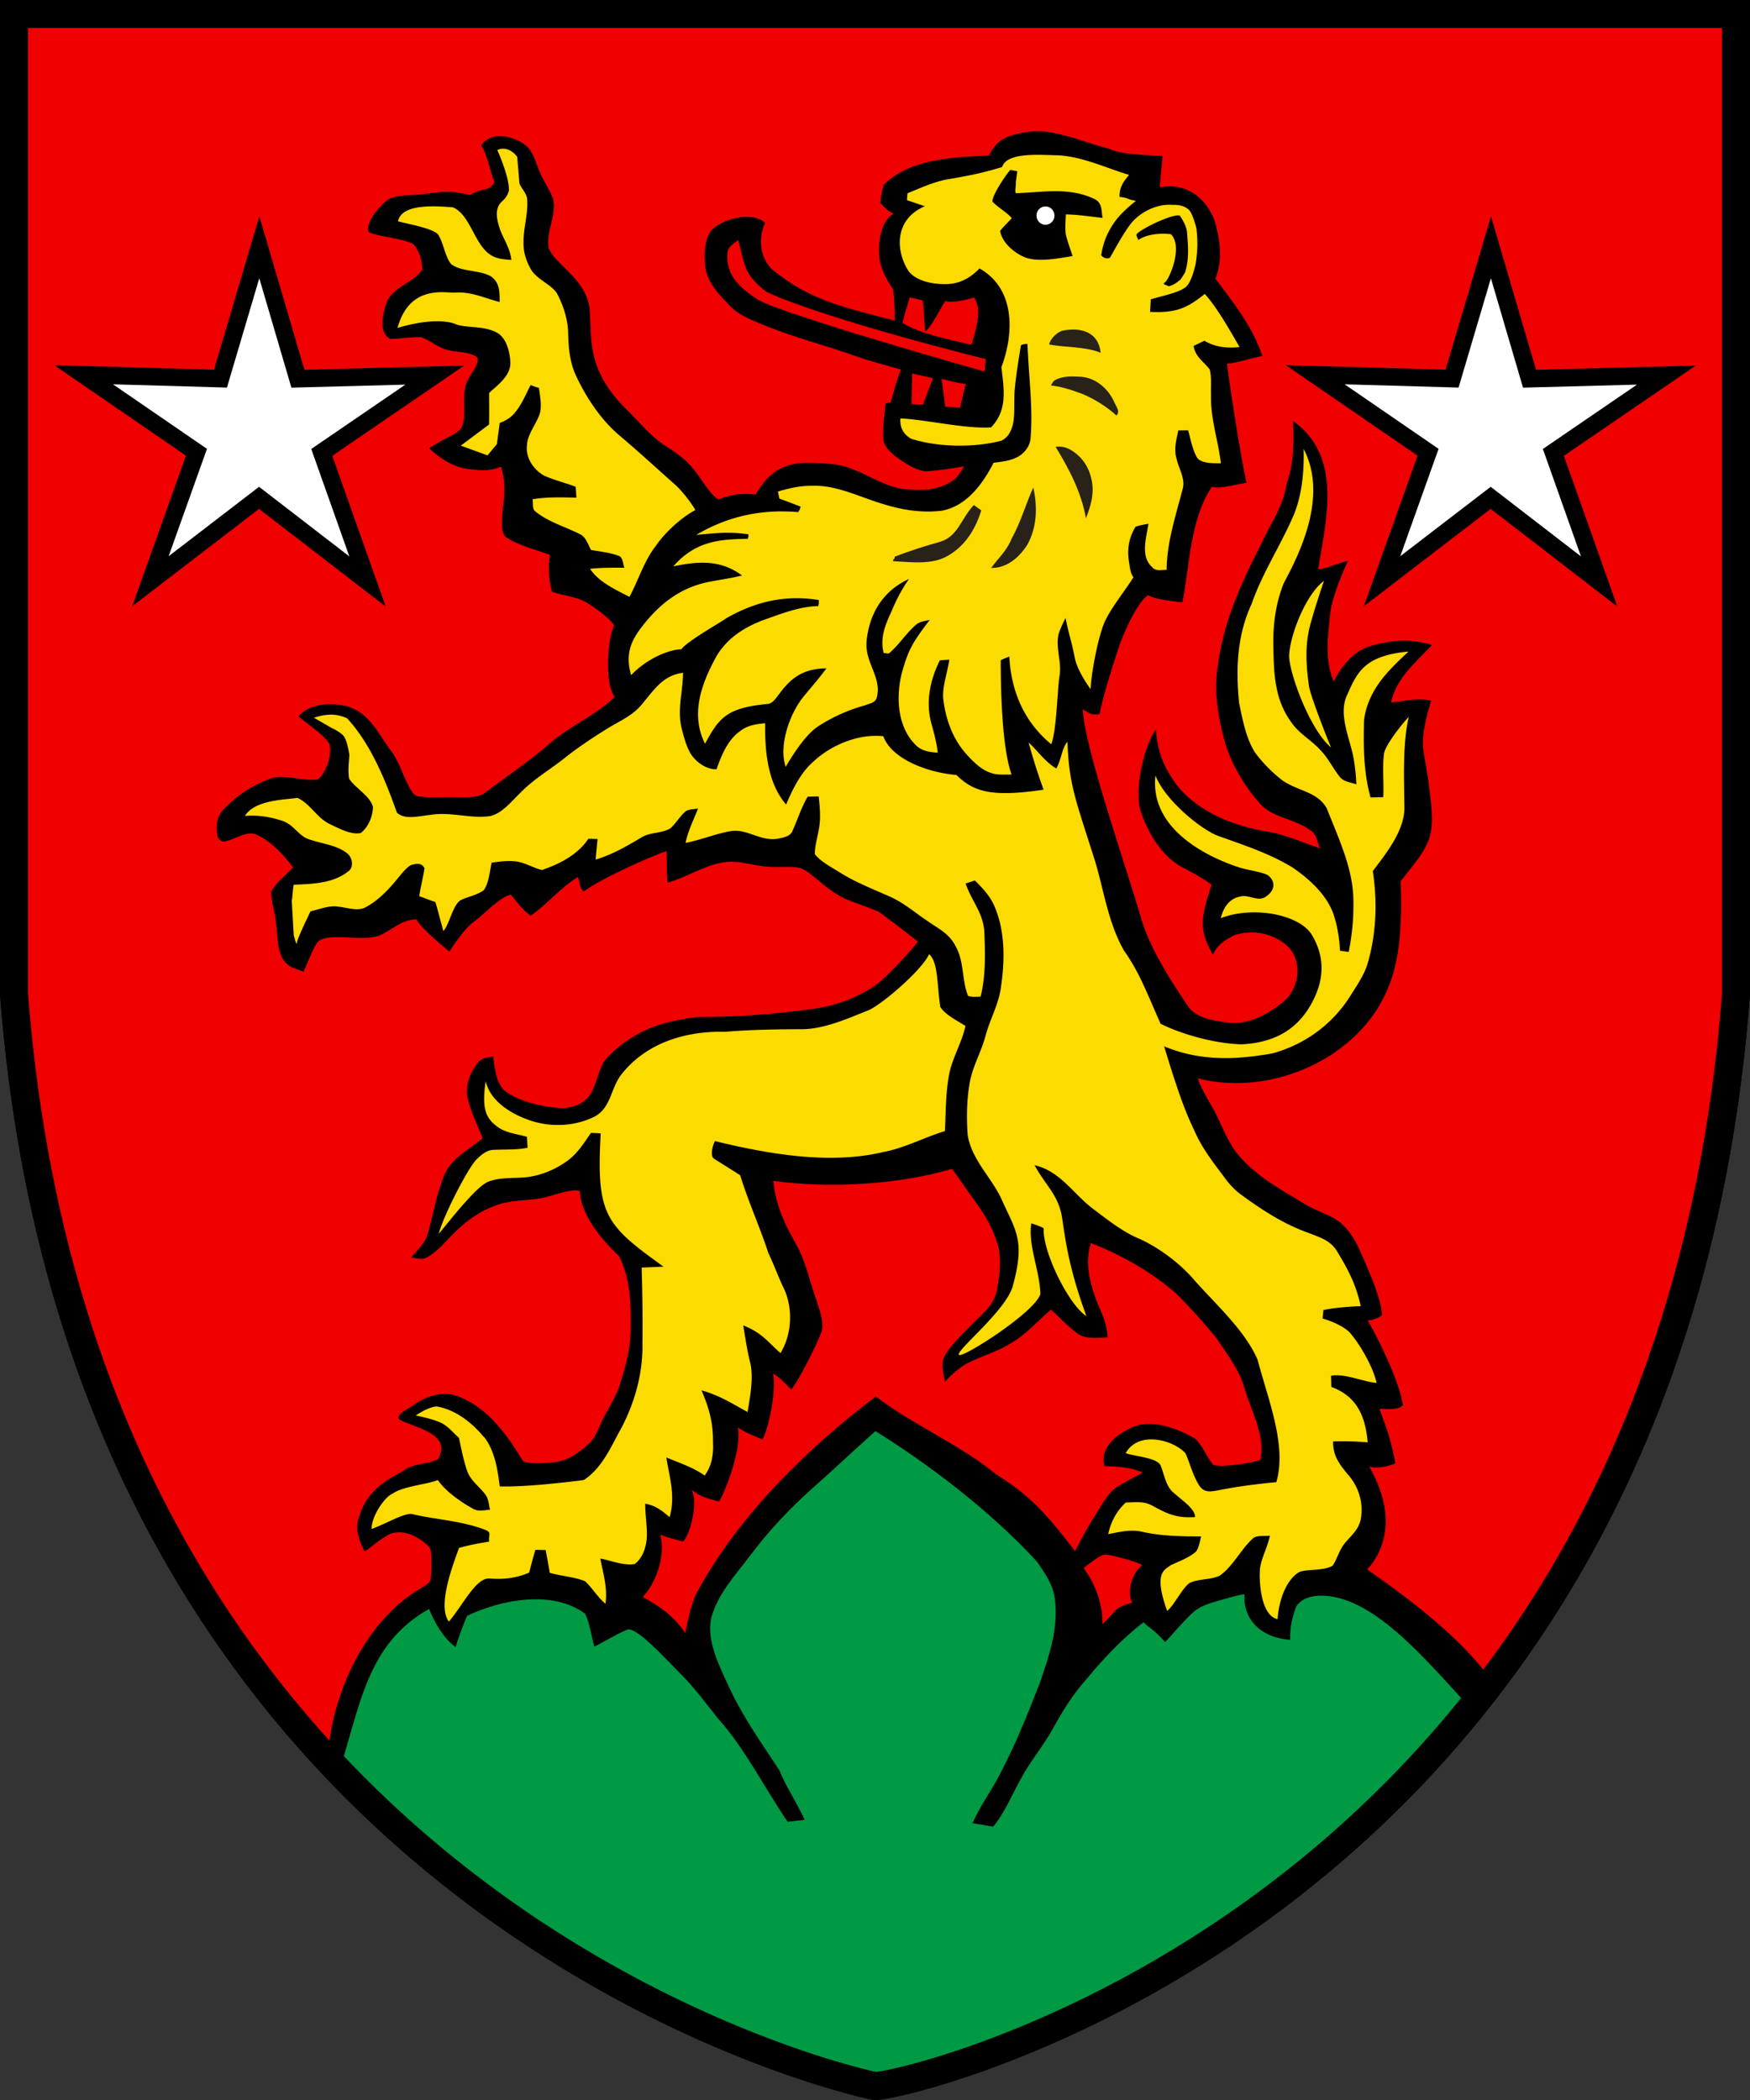 <?xml version="1.0" encoding="UTF-8"?>
<svg width="500" height="600" xmlns="http://www.w3.org/2000/svg">
 <rect width="100%" height="100%" fill="#333333" stroke="none"/>
 <path d="M4 4v280c20 260 236 310 246 312 10 0 226-50 246-312V4z" stroke="#000" stroke-width="8"/>
 <g transform="matrix(.782 0 0 .8 -8.62 -10.249)">
  <path d="m16.139 17.815 2.2 372.084 6.062 32.498 9.15 43.798s18.928 61.16 34.061 89.26c17.07 31.695 63.169 87.946 63.169 87.946.036-21.452 11.87-50.94 34.343-63.56 1.29-.94 3.37-1.58 3.31-3.48.24-2.97.35-6.037.11-9.017-.08-2.05-1.93-3.251-3.42-4.351-3.39-2.23-6.128-3.34-10.237-2.76-3.05.54-7.97 5.058-10.6 6.608-1.42-2.16-3.14-7-2.71-9.8 2.082-9.624 7.483-14.19 16.708-18.828 3.37-2.91 8.949-2.269 12.759-4.279 5.535-9.17-8.866-11.307-14.13-14.133-1.47-2.14 4.17-4.157 5.63-5.437 4.42-3.1 10.386-4.715 15.085-3.125 12.103 4.033 19.699 15.674 24.493 23.414 3.27 1.22 7.461.66 10.9.45 5.38-.45 9.54-3.339 13.39-6.899 2.12-2.01 3.091-4.821 4.34-7.391 2.04-4.57 5.01-8.25 6.59-13.03 2.12-6.32 4.022-13.07 4.102-19.768.2-9.11-.022-18.169-4.172-26.498-7.038-6.548-14.018-15.025-14.403-23.4-3.33-.86-9.077 1.56-12.367 2.21-5.64 1.43-11.258.85-16.817 2.5-6.78 2-12.73 6.16-17.62 11.21-2.8 2.77-5.81 6.28-9.379 8-1.54.8-3.79.05-5.44-.12 2.5-2.97 5.21-5.08 6.23-8.98 1.84-6.67 3.19-14.09 5.91-20.519 2.32-5.71 9.3-9.329 14-13.058-1.87-4.8-4.46-9.57-5.55-14.6-.88-4.24 1.039-9.032 3.679-12.312 1.48-1.94 3.48-1.859 5.66-2.349.83 4.65.89 10.35 5.42 13.101 5.23 3.19 11.72 4.63 17.75 5.26 4.74.44 9.397-.73 12.307-4.72 2.31-3.56 2.87-8.25 5.11-11.9 4.777-5.762 12.37-10.382 18.76-12.589 4.82-1.63 9.94-2.52 14.959-3.22 15.107-.013 29.148-1.027 42.908-2.95 8.18-1.04 16.21-4.11 23.03-8.72 4.18-3.34 11.66-11.06 15.02-15.24-4.373-3.472-11.327-8.508-14.306-10.678-11.107-4.551-12.73-3.49-21.743-10.92-2.14-1.659-4.409-3.799-6.988-4.729-3.53-.74-7.381-.143-10.981-.393-6.45-.27-12.07-2.85-18.35-1.38-5.96 1.14-13.336 5.486-19.036 7.016-.61-2.88-.206-8.308-.453-11.255-5.58 1.64-25.756 10.71-30.275 14.448-1.8-1.624-1.205-3.316-2.147-5.147-5.18 2.64-12.453 10.841-17.303 13.711-2.67-1.622-5.658-5.726-7.118-7.425-3.44.22-10.184 7.213-13.114 9.283-4.355 2.887-9.381 11.017-9.381 11.017s-10.308-8.038-12.038-11.528c-5.8.12-8.95 3.919-13.95 5.949-5.85 1.55-12.66-.158-18.65.642-1.44.29-2.968.629-3.818 1.939-2 3.13-3.251 6.77-4.841 10.13-2.47-.93-5.39-1.46-7.02-3.74-2.81-3.56-2.34-8.8-2.98-13.101-.34-3.95-1.76-7.798-1.85-11.738 1.94-3.3 5.32-5.87 8.01-8.58-3.43-4.59-7.869-9.24-13.148-11.65-3.47-1.79-7.78 1.46-11.26 2.21-1.56.75-3.24-.95-3.35-2.45-.33-2.97-.169-6.141 1.98-8.43 5.175-5.585 11.335-9.339 18.294-11.691 4.34-1.32 12.255 1.472 16.604.502 3.15-2.53 5.22-8.769 4.17-12.648-2.08-3.27-8.326-7.355-11.296-9.795 4.725-5.581 14.124-4.546 17.715-3.645 8.412 2.35 11.668 10.29 16.091 15.96 3.19 4.16 4.32 8.91 6.85 13.33.93 1.41 1.689 2.889 3.589 2.979 4.45.48 9.001.04 13.47.2 3.1-.03 6.89.31 9.72-1.09 7.845-5.805 16.862-11.697 23.497-17.4 7.63-6.75 17.12-10.28 24.559-17.261-3.974-5.77-2.356-21.376-.168-25.642-1.79-2.73-7.46-6.556-10.27-8.246-3.66-2.04-8.48-2.29-12.43-3.76-1.23-4.06-1.482-9.26-.74-13.12-5.74-2.092-11.92-3.438-16.35-6.558-2.01-2.44-.99-7.352-.88-10.322.87-5.23.891-9.48-.599-14.61-5.233 2.005-8.632 1.101-12.862.701-5.28-.95-9.578-3.79-13.499-7.32 2.48-1.58 5.061-2.949 7.691-4.259 1.77-1 3.829-1.871 4.549-3.94 1.68-5.27-.87-11.889 2.25-16.658 1.01-2.2 3.74-4.901 3.26-7.411-2.47-2.23-7.069-1.87-10.199-2.66-4.1-.65-6.86-3.609-10.56-4.749-3.05-.12-8.127.64-11.167.66-4.35-2.26-2.803-8.81-1.373-12.91 1.92-5.54 10.322-7.33 13.122-11.95-.11-3.1-1.112-6.888-3.422-9.088-3.58-1.93-12.394-2.556-16.144-4.146-1.507-3.331 3.791-9.252 6.574-11.352 2.41-1.77 5.74-1.712 8.61-1.912 3.95-.1 7.81-.85 11.74-1.18 3.55-.29 6.75.451 10.21 1.131 3.309-2.58 6.4-.857 8.73-4.407-1.49-4.27-2.862-10.623-4.822-13.313 4-5.57 12.32-3.119 16.34.051 2.66 2.14 3.539 6.06 4.889 9.079 1.4 3.66 4.15 6.828 5.18 10.568.93 5.44-2.768 11.48-1.798 16.86 1.27 3.22 4.62 5.791 7 8.251 4.17 4.04 7.74 8.538 8.11 14.577.31 6.16.088 11.902 2.028 17.892 2.16 6.72 6.3 12.19 11.35 17.029 4.9 4.63 8.54 9.39 14.12 12.92 3.86 2.47 7.59 4.83 10.439 8.5 2.96 3.38 5.27 8.288 9.03 10.748 5.492-2.269 9.962-2.174 13.575-1.765 7.38-12.593 15.994-11.915 28.733-10.825 9.52 1.11 17.22 8.34 26.51 8.96 5.56.33 10.78.44 15.72-2.48 2.5-1.29 3.798-3.45 5.238-5.75-4.666.818-9.059 1.44-13.639 1.78-3.43-.09-6.949-2.37-9.789-4.15-2.5-1.72-5.73-4.098-6.1-7.358-.34-4.19.39-8.51.8-12.67.43-.177 1.9-.457 1.9-.457s2.665-9.779 3.75-11.694c-5.5-1.63-11.039-2.868-16.448-4.788-11.85-4.13-24.34-7.102-35.888-12.011-3.69-1.48-7.202-2.939-10.052-5.839-3.75-3.81-8.31-8.23-9.07-13.76-.62-4.16-.488-9.31 1.821-12.96 4.246-4.809 15.638-7.217 19.941-3.04-2.723 6-1.62 12.585 2.478 16.531 13.29 10.59 23.984 13.131 44.929 18.364-.07-3.46-.03-7.896-.68-11.295-2.194-3.166-4.704-7.299-4.99-11.99-.318-5.216.575-12.088 5.218-14.905-2.698-1.256-3.227-2.353-4.816-3.843.269-3.264.633-4.278 1.279-6.422 9.733-10.005 28.656-9.976 38.412-10.482 1.18-2.279 3.106-5.516 7.686-6.996 4.78-1.53 10.05-2.23 15.02-1.25 7.379 1.21 14.108 4.109 21.279 5.809 4.063 2.043 12.433 2.192 19.376 2.59.023 2.164-.996 8.932-.863 11.213 9.273-1.938 16.893 3.676 20.026 12.097 1.81 6.23 2.991 13.78.211 20.534 7.244 9.35 13.672 17.39 17.141 27.592-3.22.514-10.43 2.78-12.978 2.718 2.085 14.513 4.795 31.471 7.159 42.535-6.172 1.134-10.234 2.288-12.617 1.42-8.243 12.169-8.109 28.938-10.806 41.327-5.324-.686-10.207-1.168-12.581-2.61-4.4 3.37-9.118 14.078-10.888 19.368-1.83 5.6-5.875 17.715-6.705 23.066-2.821.753-4.22-.513-6.212-1.68.668 13.97 15.456 54.752 21.846 76.34 3.792 10.907 10.627 20.976 16.538 29.651 2.94 4.38 9.291 5.17 14.081 5.88 7.59 1.15 14.9-2.67 20.68-7.22 5.61-4.44 7.32-13.4 2.61-19.1-5.12-5.49-13.66-7.179-20.67-4.74-3.547 1.978-5.683 3.145-7.58 6.921-1.58-3.15-3.367-6.38-3.587-9.98-.36-4.99 1.71-10.38 3.18-15.1-3.35-2.4-6.952-4.29-10.611-6.16-7.55-3.86-12.27-11.837-15.15-19.527-2.891-8.618 1.5-24.818 5.398-29.648.636 7.88 2.638 13.212 7.96 20.195 8.528 9.923 21.179 14.296 32.959 16.24 6.68 1.09 12.619 3.832 18.989 5.931-.85-2.19-1.23-5.35-3.52-6.48-6.045-4.32-13.6-4.25-18.468-9.57-6-6.73-10.92-14.87-13.199-23.638-2.22-8.69-3.65-17.17-1.97-26.12 2.27-17.961 11.25-34.131 18.468-48.287 2.96-5.14 5.64-10.19 6.56-16.15 2.68-7.473 2.62-14.415 2.36-22.33 18.666 12.818 11.653 36.743 9.137 52.972 3.065-.258 6.7-2.17 10.863-3.037 0 0-5.882 12.334-6.442 18.794-.86 8.38-2.128 16.247 1.242 24.256 2.934-5.566 6.88-10.207 12.489-12.377 7.02-2.075 14.4-3.339 23.51-.67-7.025 7.008-13.44 12.653-15 20.598 5.16-.612 10.31-1.897 14.64-.657-1.82 5.632-3.265 11.59-2.99 16.396.51 4.88 1.817 9.639 2.237 14.539 2.655 18.358.53 20.043-10.368 33.469.348 12.932.245 26.63-4.481 37.798-10.372 25.642-43.14 39.39-69.648 32.65 1.09 3.76 4.822 9.229 6.602 12.729 2.72 5.32 4.73 10.868 8.77 15.289 7.1 7.77 15.57 12.02 24.449 17.3 3.7 2.11 8.03 3.25 11.5 5.65 4.35 3.16 6.69 7.73 8.79 12.528 2.87 6.7 6.51 14.041 7.229 21.019-1.068.944-2.778 1.655-5.301 2.006 4.01 6.39 11.972 22.733 12.851 30.223-1.74 1.87-5.159 1.24-8.542 1.314 2.957 7.637 4.425 12.098 5.865 19.498-3.165 1.155-7.063 1.922-9.605 1.089 9.755 16.635 6.274 29.232-.719 36.75 17.374 11.827 34.861 25.295 44.956 39.06l28.02-36.946 39.544-89.477 11.106-47.078 11.372-44.968 1.594-47.738-1.796-.02V17.805H38.61zm264.63 80.743c-1.77 1.36-3.57 2.05-3.97 4.5-.811 8.27 5.007 12.834 11.168 16.801 9.988 5.55 82.777 25.656 82.777 25.656l.465-4.456s-58.182-14.066-80.004-23.95c-4.59-3.288-6.922-6.237-8.116-9.842-.93-2.86-1.51-5.82-2.32-8.71zm62.588 20.435c-.632 2.786-1.601 4.673-2.57 9.189 6.939 4.1 17.505 5.9 25.185 7.79 3-9.578 3.243-13.292.894-16.956-2.133.726-7.097 2.083-10.496 1.326-2.489 3.778-4.443 8.374-7.286 10.936-.482-4.782-.532-9.194-.964-11.146-1.253-.397-4.008-.974-4.764-1.138zm.899 27.207-.197 10.942 4.172.203 3.666-9.462zm10.766 1.922c.397 2.703 1.36 9.98 1.36 9.98l5.444.254s1.01-4.626 2.07-8.376c-2.56-.297-6.203-1.202-8.874-1.858zm3.844 282.158c-20.16 5.778-45.868 7.02-65.3 4.25.956 10.51 5.838 18.155 9.303 24.397 2.87 5.9 4.19 12.13 6.499 18.48 1.04 3.16 2.548 6.998 2.018 10.348-.77 2.88-7.78 17.009-11.27 21.32-2.613-2.482-3.788-4.092-6.6-5.693 1.088 6.553-1.474 18.874-3.904 23.544-3.015-1.312-6.01-2.309-9.073-4.347 1.785 6.211-3.877 21.721-6.766 26.5-4.477-1.141-6.67-1.69-10.066-4.162 2.579 5.04-.807 16.676-3.167 18.436-3.236-.826-6.515-1.715-8.31-2.436 2.133 7.335-1.53 17.399-6.416 22.252 5.764 3.052 10.881 6.21 15.575 12.852 1.1-4.73 1.879-9.388 3.919-13.808 15.298-28 40.413-51.84 65.7-70.67 13.846 10.322 31.547 17.667 43.756 27.68 12.181 7.434 17.784 13.275 29.05 27.54 2.4-4.519 4.85-8.988 7.66-13.268 2.11-3.21 4.19-7.29 7.44-9.45 3.03-2 6.399-3.49 9.549-5.31-3.92-1.93-9.556-2.216-13.866-2.266-2.121-7.057 5.496-12.232 11.275-14.334 6.896-2.507 16.34 1.38 21.618 4.35 2.95 2.39 4.29 6.71 6.86 9.53 3.53.96 13.786-.71 17.171-1.759 1.84-8.4-3.032-16.97-5.552-24.84-1.82-7-6.428-12.75-10.588-18.8-4.41-5.32-9.48-10.799-14.41-15.65-9.18-7.87-20.109-13.938-31.389-18.217-2.67 7.88.28 16.779 3.53 24.059 1.52 3.15 2.28 6.158 2.64 9.628-3.54.07-7.96.809-11.01-1.34-3.53-2.44-6.46-5.77-9.73-8.55-5.24 4.32-9.16 9.02-15.179 12.29-4.39 2.63-9.2 4.02-13.821 6.11-3.52 1.42-7.31 4.597-9.669 7.347-1.686-6.446-.996-8.37.992-11.057 2.68-3.54 6-6.62 9.13-9.75 3.53-3.53 7.537-6.339 8.677-11.488 1.14-5.44 1.982-11.802.262-17.162-1.85-6.1-5.18-11.12-8.97-16.16-2.61-3.41-4.91-7.037-7.57-10.397zm56.192 137.734c-2.088-.005-6.312 3.416-8.118 4.81 2.955 3.95 6.921 10.808 6.904 20.047 4.985-4.672 4.635-6.316 10.826-7.629-2.039-4.178.018-10.783 3.684-13.45-1.474-1.151-11.671-3.775-13.295-3.778z" fill="#f00000"/>
  <path d="M194.264 65.958a5.687 5.687 0 0 0-1.556.417s4.419 9.502 4.26 14.436c-.828 3.093-2.619 3.73-3.359 4.837-1.93 2.72-.85 6.24.1 9.12 1.46 3.71 3.69 6.798 4.149 10.898-2.81-.28-5.348-.299-7.768-1.939-5.81-3.76-7.314-14.382-13.664-16.892-3.4-.13-18.58-2.05-19.965 5.015 3.841 1.036 12.927 2.518 14.687 4.808 2 3.14 2.371 7.538 4.671 10.468 3.97 2.92 10.45 1.991 14.68 4.451 3.17 2.37 3.05 5.478 3.08 9.098-5.73-1.46-10.55-3.85-16.66-3.34-3.77.02-16.427-2.65-20.654 12.604 9.54-2.823 17.706-3.052 21.716-1.162 4.31 1.24 10.74.349 15.19 3.199 2.989 2.04 4.118 6.658 4.308 10.048.34 4.86-4.561 8.24-7.751 11.13 0 3.759.051 7.518-.025 11.268l-10.316 7.548 9.752 3.475 3.424-4.017 1.052-7.58c1.663-.611 3.25-1.373 4.603-2.663 2.96-2.85 4.782-7.23 6.662-10.85 1 .4 2.017.742 3.037 1.012.41 2.77 1.023 5.947.463 8.717-1.15 4-4.721 7.711-4.831 11.91-.51 4.48 2.59 8.78 6.42 10.779 3.669 1.57 7.61 2.5 11.36 3.89l.3 3.89c-5.37-.09-10.69-.29-16.02.59.25 1.21-.19 3.44.89 4.22 4.45 3.75 11.099 5.61 16.228 8.15 2.34.95 3.072 3.68 4.231 5.72 3.31.61 6.86.91 10.03 2.08 1.64.42 1.59 2.928 2.16 4.268-4.19.03-8.36-.077-12.54.403 3.16 4.75 9.448 7.509 14.409 10.009 3.53-6.53 5.27-12.732 9.699-18.302 3.206-4.628 9.2-10.037 14.385-12.697-1.58-2.7-4.874-6.781-7.184-8.87-6.63-5.73-13.13-11.611-19.88-17.201-7.02-5.61-12.429-13.43-16.338-21.449-2.47-4.91-2.95-10.13-3.09-15.54-.07-5.03-1.779-10.068-4.16-14.448-2.339-3.25-7.179-4.82-9.398-8.38-1.6-2.71-2.733-5.88-2.753-9.06-.18-5.55 1.741-10.509 1.341-16.088-.118-1.909-2.079-3.785-2.825-5.602l-.822-9.506s-2.264-3.275-5.727-2.874zm182.882 6.519c-8.233 2.439-12.997 3.2-20.22 4.442-4.86.87-9.738 3.11-14.348 4.91-.06.83-.13 1.649-.19 2.478 2.19.71 4.37 1.441 6.55 2.161-11.338 4.707-10.665 16.098-5.976 23.124 2.412 3.247 8.107 4.853 14.131 4.679 4.61-.134 8.533-2.253 11.805-5.585 13.632 7.547 12.333 24.09 7.998 35.25 1.07 8.682 2.118 15.423-3.76 21.507-9.679.59-23.504-2.757-33.133-3.196-.18 2.08.236 5.256 3.944 7.266 9.56 3 22.694 3.321 32.909.691 2.58-1.15 3.711-3.59 4.331-6.19.7-3.61.207-8.268.605-12.382.502-5.198 1.642-11.9 2.245-15.507.44-.307 1.729-.536 2.388-.45.475 12.12 2.037 22.711 1.142 33.418-.15 2.73-1.762 5.01-4.002 6.48-2.8 1.79-6.482 2.137-9.522 2.51-4.226 8.06-10.188 15.585-18.976 17.13-7.51.88-14.761-.332-21.93-2.552-8.1-2.39-16.579-6.639-25.128-6.349-4.39-.09-8.59.821-12.77 2.071.19.84.37 1.67.55 2.51 2.6.92 5.171 1.88 7.751 2.85-.338 1.228-.21.808-.892 1.968-14.156-1.19-26.327 1.82-37.22 8.121 5.532-.403 11.36-1.345 19.033-.18.063.841-.07.897-.192 1.592-9.362.176-18.868.4-27.24 9.845 9.495-1.977 17.524-2.287 25.122 3.262-3.93.94-7.92 1.5-11.89 2.23-10.92 2.042-18.603 8.277-24.708 16.06-4.785 5.954-5.837 10.695-3.952 17.31 5.57-5.727 13.507-9.138 18.34-9.235 2.216-2.939 13.36-8.994 16.54-11.164 11.036-6.137 21.94-8.311 33.68-6.441.025.708.077 1.194-.173 2.183-5.99.01-12.557 2.346-18.217 4.336-7.61 2.52-14.488 6.35-18.838 13.32-6.242 10.91-9.449 21.467-4.329 31.475 5.08-8.977 7.548-12.836 23.078-14.213 1.84-.31 2.922-2.25 4.062-3.57 4.872-6.603 9.777-9.044 17.228-9.13-3.816 4.973-5.39 6.489-8.38 10.119-4.61 5.43-9.265 16.937-6.517 25.04 3.598-5.943 7.707-11.632 11.457-14.172 5.35-3.49 11.21-6.059 17.37-7.729 1.62-.67 3.969-.879 4.469-2.869 1.89-7.2-4.37-12.37-3.75-19.91.857-9.089 5.244-17.808 15.51-22.399-2.946 4.147-4.61 7.448-6.56 11.948-2.22 4.67-4.04 9.17-2.7 14.49l1.861.19c3.74-3 6.39-7.36 10.1-10.39 1.36-1.1 3.198-1.209 4.858-1.609-6.443 8.323-7.69 10.59-9.95 18.15-2.45 8.54-2.088 19.63 4.592 26.27 2.3 2.45 5.128 2.71 8.307 3-.41-3.74-1.438-7.29-2.447-10.89-1.97-7.62-.28-15.231 3.22-22.11 1.15-.08 2.289-.15 3.439-.22-.62 4.48-2.47 9.1-2.24 13.6.81 7.35 3.35 14.449 8.36 19.999 2.38 2.58 5.24 5.45 8.59 6.66 2.57 1.04 5.338.75 8.058.75-3.654-9.852-3.966-31.815-3.974-40.762.23-.224 1.928-.916 3.15-1.358.487 9.6 3.692 21.982 15.314 31.289 1.97-4.67 2.25-20.01 3.06-24.648s-1.62-10.058-.32-14.859c.65-1.95 1.58-3.751 2.48-5.591 1.101 5.59 2.231 8.352 3.4 14.39.556 2.648 2.484 6.646 5.775 11.068.175-5.768 2.734-18.507 4.944-23.617s7.703-11.643 10.703-16.383c-.94-1.129-1.274-2.746-1.574-5.225-.86-4.36-.15-9.052 2.39-12.833 1.49-.5 3.102-.72 4.642-1.04-.71 4.86-3.021 11.62 1.288 15.41 1.43 1.74 3.39 1.02 5.37 1.08.07-9.8 3.26-19.089 5.74-28.509 1.33-3.81-1.19-7.369-2.08-11.059-1.1-3.58-.15-6.74.62-10.24 1.19-.02 2.38-.03 3.579-.03.94 3.27 1.58 7.029 3.39 9.938 1.82 2.03 6.092 1.762 8.582 1.822-1.05-8.45-3.78-15.679-3.62-24.28-.11-2.999.289-6.31-.471-9.23-2.28-2.929-5.2-4.389-5.89-8.399 1.31-.61 2.641-1.2 3.931-1.86 3.87 2.29 8.487 2.788 12.867 2.248-3.85-6.511-8.414-14.372-12.716-18.958-2.808 2.192-5.712 4.262-9.06 5.35-3.471 1.13-7.36 1.24-10.92 1.06.09-1.49.179-2.99.259-4.49 5.262-1.482 10.042-2.39 12.614-4.254 2.487-1.8 3.82-8.67 3.82-8.67.7-4.513.747-8.032.247-12.359 0 0-1.3-5.216-2.686-6.597-1.442-1.438-3.834-1.96-5.89-1.827-5.755-.526-11.505 2.45-14.757 5.95-2.5 2.703-6.235 9.411-8.255 12.887-1.084.49-2.415.19-3.222-.909.793-4.492 2.011-7.436 4.079-10.639 2.214-3.43 5.25-6.088 8.64-8.758-3.6-.56-2.393-1.032-6.013-1.402-.01-3.55 1.28-5.26 3.49-7.86-8.689-2.546-17.6-6.82-26.87-7.018-6.664-.143-17.821-1.012-19.526 4.217zm5.539 1.484c.043.282-.573 3.852-.515 4.15.11.8-.433 3.018-.005 3.712 10-.33 19.642-2.316 28.963 2.184 2.7 1.48 2.207 3.99 2.737 6.62-4.49-.46-8.908-1.178-13.428-1.238-.07 2.38-.33 4.858 0 7.218.62 2.6 1.67 5.1 2.44 7.67-5.22.78-11.55 2.12-16.72.68-4.14-1.43-8.87-5.16-9.74-9.64 1.26-1.69 2.93-3.04 4.27-4.61-2.01-2.25-4.97-3.709-7.06-5.899-.161-2.133 4.505-9.071 6.52-11.307zm58.017 15.84c.576-.084 1.046-.086 1.374.01 0 0 2.518 3.452 2.652 6.053.134 2.601 1.046 8.833-.649 13.95.172.109-1.292 2.096-1.549 2.637 0 0-2.635 2.474-4.658 2.571-.78-.604-1.593-.283-1.664-1.106 1.273-.23 3.34-5.2 3.967-8.112.627-2.91 1.05-6.848-1.294-9.313-2.222-.405-8.478-.418-11.9 2.017-1.082-1.832-.64-2.068-.64-2.068 1.151-1.548 10.33-6.053 14.362-6.64zm46.61 83.32c.345 11.892-1.75 19.191-3.59 23.572-4.74 10.85-11.41 20.581-15.4 31.78-5.329 11.22-5.84 23.279-4.57 35.438 1.26 5.88 2.492 12.54 5.802 17.65 2.78 3.7 6.32 7.14 9.99 9.96 5.966 3.968 12.606 3.934 16.177 9.879 4.291 10.586 9.284 20.956 9.732 31.558.26 6.73-.316 13.168-1.656 19.798-1.63-.13-1.552-.249-3.182-.379-.2-3.93-.864-8.31-2.054-12.06-2.22-7.47-8.92-13.41-15.19-17.62-8.379-5.05-18.111-8.144-27.081-11.284-5.96-2.01-19.486-12.568-23.107-21.63-2.288 19.974 20.832 29.764 30.79 32.885 3.29.99 6.89 1.28 10.07 2.58 2.84 1.87 3.348 5.416-.78 7.949-2.814 1.725-6.18-1.122-9.3-.152-5.537 1.056-6.744 7.125-6.924 7.685 11.93-4.505 28.84-1.302 33.302 5.997 4.462 7.299 4.36 14.47 1.47 21.21-5.428 12.481-15.126 17.235-27.019 17.848-9.19-.17-21.407-3.292-29.726-7.342-4.754-10.37-7.607-18.183-13.371-26.127-5.741-9.789-7.404-21.597-10.491-31.699-7.182-22.203-9.577-27.3-10.181-42.89-2.12 2.52-1.945 5.536-4.032 9.542-4.427-2.486-7.319-6.989-10.176-9.237 1.2 3.89 2.23 7.947 5.5 16.806-18.95 2.782-25.605.754-31.838-5.24-10.84-.91-23.786-5.815-26.72-13.852-8.9-.94-19.03 2.995-25.77 9.264-2.456 2.168-5.72 5.722-9.741 15.14-6.84-7.75-7.806-19.292-7.666-29.032-3.45.28-6.65.78-9.44 3.02-4.4 3.12-6.633 8.78-8.33 13.402-3.55.14-7.1-2.322-9.15-5.082-1.83-2.86-2.782-6.37-3.622-9.65-1.63-6.92.492-12.738.532-19.717-7.16.89-10.37 5.8-14.66 10.82-3.38 4.27-7.84 6.079-12.399 8.749-5.55 3.36-10.979 6.83-16.109 10.81-5.5 4.29-11.401 7.56-16.35 12.58-3.13 2.909-6.649 7.358-10.999 8.228-7.42 1.02-14.509-1.7-22.038-.39-3.58.31-9.062 1.87-11.982-.86-4.567-12.596-9.892-24.914-18.219-33.697-4.206-1.845-7.708-1.517-12.085-.193l6.32 3.585s3.477 1.555 4.561 2.998c1.432 1.907 2.06 6.806 2.06 6.806-.22 2.771-.565 5.686-.084 8.402 2.37 3.53 7.49 5.92 8.71 10.08-.09 3.42-1.701 7.2-4.461 9.31-3.62.72-7.918-1.63-11.158-3.12-4.9-2.2-7.22-7.331-11.95-9.411-5.473.675-15.667.85-19.244 6.439 5.045-.473 10.064.551 13.654 1.741 3.67 1.16 5.348 4.27 8.468 6.08 4.58 2 11.012 2.26 15.011 5.35 2.14 1.38 2.92 5.181.56 6.671-5.49 4.28-13.19 4.45-19.83 4.72-.41 1.77-.332 3.781-.723 5.724l.717 12.294s1.097 4.327 1.192 2.63c.064-1.145 3.022-7.259 4.96-11.157 3.387-.712 6.846-2.286 10.452-1.614 2.96.3 6.971 1.732 9.701.142 4.38-2.26 8.148-6.061 11.298-9.811 1.54-1.79 3.15-3.979 5.17-5.209 1.89-.51 3.971-1.019 5.001 1.121-.49 3.34-1.42 6.608-1.92 9.958 1.97.71 3.94 1.451 5.92 2.141.63 1.97 2.297 8.342 2.917 10.312 2.27-2.4 3.562-10.053 6.721-11.203 2.58-1.15 5.801-1.7 8.051-3.4 1.87-2.679 2.15-6.67 2.84-9.8 3.06-.43 6.34-.859 9.41-.379 3.1.53 5.96 2.289 8.96 2.989 6.349-2.08 13.15-5.46 16.98-11.16l3.356.12c-.24 2.44-.507 4.881-.697 7.321 5.95-1.72 11.229-4.71 16.548-7.8 3.07-2 7.569-1.51 10.688-3.3 2.11-1.79 3.54-4.42 5.71-6.18 1.25-.76 3.02-.69 4.45-.94-1.6 4.1-3.65 7.9-4.54 12.26 5.6-1.04 10.912-3.26 16.5-4.2 5.87-.96 10.819 3.7 17.07 2.73 1.839-.37 4.73-.762 5.48-2.782 1.89-4.09 3.22-8.358 5.56-12.248 1.35-.04 2.689-.07 4.029-.09.41 3.99.83 7.75.05 11.74-.5 2.91-1.479 5.92-1.469 8.88 2.29 2.79 6.02 4.601 9.05 6.481 5.85 3.58 12.03 5.91 18.269 8.64 5.32 2.27 9.188 5.748 14.038 8.868 3.95 2.7 7.822 4.45 10.102 8.93 3.2 5.58 2.208 12.099 4.528 17.669 1.38.55 3.129.3 4.599.3 1.88-7.6 1.651-15.088 1.371-22.847-.35-7.09-4.599-11.112-6.869-17.572 1.14-.36 2.28-.71 3.42-1.06 2.82 2.76 5.439 5.431 7.079 9.091 3.95 8.78 3.88 19.33 2.46 28.679-.8 6.41-3.94 11.448-5.65 17.597-1.63 6.08-4.89 11.16-5.88 17.3-1.02 5.89-1.11 12.15-.68 18.109 1.41 9.1 9.09 15.57 12.66 23.64 2.13 4.76 4.87 9.17 5.68 14.24.94 5.2-.524 11.468-1.904 16.383-2.696 8.846-20.988 22.989-19.6 24.384 1.266 1.273 27.814-15.256 29.742-21.742-.277-8.647-4.557-17.277-3.307-25.245 1.5.53 3.158.96 4.528 1.77-.53 8.386 9.337 27.613 15.587 31.332-6.983-18.509-7.844-29.105-9.054-36.155-1.67-7.56-5.703-10.305-9.882-17.708 9.44 2.15 13.999 10.11 21.38 15.601 5.32 3.88 10.93 8.33 17.07 10.74 7.74 3.496 15.283 9.26 20.208 15.028 8.392 9.125 18.232 17.824 22.82 28.068 3.798 14.215 10.778 30.516 6.86 43.757-7.26.67-14.48 1.581-21.639 2.991-2.51.42-4.6.741-6.34-1.509-2.38-3.45-3.46-7.862-5.16-11.681-3.796-4.563-17.085-8.571-21.901-.152 3.636 1.268 11.831 1.582 12.862 4.642 1.3 3.25 1.85 7.34 4.75 9.58 3.574 3.069 7.74 5.75 7.739 8.602-6.65.39-9.77-.962-15.35-3.932-3.26-1.87-6.419-1.32-9.978-1.26-3.58 3.231-5.486 7.165-6.42 11.282 4.32-.8 8.32-1.822 12.72-.772 7.029 1.51 14.089 1.57 21.238 1.6-.48 1.74-.739 3.89-1.828 5.36-2.59 2.279-6.253 3.509-9.362 4.949-2.092 1.678-6.325 2.413-1.232 16.267 2.4-1.68 5.783-8.586 8.343-10.016 3.37-1.54 7.61-.961 10.91-2.58 4.89-3.33 7.828-9.67 12.317-13.45 1.54-1.01 4.163-.57 5.963-.79-.79 4.03-3.012 7.68-3.602 11.69-.39 3.97.117 16.811 6.41 18.105.914-10.9 5.765-16.189 8.64-17.075 3.55-.8 8.18-.202 11.51-2.022 1.79-2.7 2.49-5.918 4.73-8.368 2.22-2.56 4.578-4.4 5.448-7.86 1.27-5.9-.608-11.84-4.578-16.3-3.15-3.699-5.54-6.68-5.44-11.83 4.22-.16 8.419-.01 12.629.31-.886-9.934-4.326-16.536-13.29-19.798-.03-1.33-.07-2.66-.1-3.98 4.85-.95 11.812 2.187 16.652 2.557-1.3-5.64-5.922-13.608-9.802-17.977-2.38-2.36-6.799-4.156-9.919-5.006.09-1.49.18-1.552.27-3.042 3.73-.8 9.839-1.262 13.648-1.402-1.904-8.466-5.117-13.807-8.797-19.827-2.56-3.84-6.401-4.793-10.451-6.383-8.9-3.07-16.91-8.187-24.52-13.637-2.109-1.51-3.9-3.341-5.48-5.391-4.33-5.71-8.62-10.83-11.54-17.46-3.136-6.329-5.795-13.136-11.05-30.087 13.747 5.59 26.926 4.69 39.53 2.54 12.4-3.325 22.238-10.82 28.48-20.49 2.31-3.66 5.059-7.41 6.319-11.54 3.23-10.77 3.62-22.018 1.92-33.107 5.032-6.474 11.492-14.435 11.546-22.494-.09-9.14-.756-22.981 1.601-32.569-2.17 2.16-8.587 9.964-9.057 13.153-.66 5.11.01 10.37-.28 15.53-1.54.04-3.09.07-4.64.1-2.57-9.11-2.629-18.297-2.369-27.678 1.487-11.138 9.549-18.314 16.254-24.44-16.433 1.515-18.794 7.543-22.575 15.801-3.083 6.731 1.07 15.077 2.43 21.996.59 3.2.952 6.361 1.082 9.611-1.88-.64-4.68-.899-5.97-2.549-2.46-2.95-4.13-6.452-6.79-9.271-3.6-4.01-8.43-6.32-11.23-10.65-6.16-8.302-6.19-18.278-6.34-27.457-.12-7.56.913-14.881 3.85-22.01 6.817-12.24 15.814-31.753 7.199-47.859zm7.436 47.12c-6.63 4.92-12.397 19.23-12.737 26.749.05 6.19 7.486 26.308 15.324 32.795-2.719-6.41-7.553-18.795-8.033-21.786-.98-6.69-1.48-13.27-.07-19.95.86-4.129 4.066-13.559 5.515-17.81zm-144.26 133.321c-2.65 5.862-17.673 18.282-22.137 20.037-7.91 3.09-16.75 7.03-25.331 6.78-9.04.06-17.997.189-27.017.929-14.1-.33-28.53 3.71-37.75 14.99-4.14 4.96-3.83 11.829-9.72 15.148-6.61 3.36-14.749 3.99-21.888 2.09-3.99-1.01-16.01-5.262-18.174-14.597-1.337 9.017-.382 12.953 4.079 16.119 3.06 2.446 7.935 2.81 11.005 3.78.07 1.3.15 2.6.22 3.9-4.18.79-8.34.54-12.55.74-2.489.1-4.489 1.868-6.199 3.508-3.51 3.66-12.573 21.327-13.672 26.467 5.858-6.99 14.094-17.237 18.294-18.697 4.17-1.44 8.1-1.11 12.41-1.399 5.86-.39 11.558-2.632 16.337-6.012 3.7-2.69 5.93-6.229 8.51-9.899 1.21 0 2.4.052 3.59.152-1.69 29.232 1.757 32.687 22.938 47.578-2.66.14-5.318.24-7.978.34.29 9.16.38 18.31.29 27.47.17 11.06-3.26 22.268-8.81 31.788-3.3 6.1-6.55 12.77-12.61 16.609-9.63 1.241-23.232 2.555-30.718 2.28-.77-5.98-1.78-12.649-5.63-17.528-.103-.135-.253-.177-.363-.298-4.116-4.912-10.127-9.526-16.898-10.698-2.893-.102-7.808 3.204-7.808 3.204s6.7 1.242 9.644 2.815c2.372 1.268 3.588 2.91 6.15 5.17.84 3.832 1.61 7.696 2.845 11.405 1.27 3.87 4.429 5.742 6.809 8.852 1.15 1.42 1.271 3.688 1.691 5.418-2.29.11-4.352.811-6.412-.479-5.51-3-10.16-6.619-12.687-10.148-3.01 1.45-13 2.247-16.525 4.918-2.65.92-7.701 7.85-7.634 12.605 6.744-2.612 11.27-5.396 14.51-5.416 8.358 2.002 18.032 2.363 26.69 5.592 2.96 1.03 1.396 1.87 1.746 4.32-4.82.75-6.251 1.029-11 2.219-1.85 5.056-8.182 20.698-3.708 26.341 5.112-5.856 9.918-15.873 14.938-15.383 5.32.34 9.43-.09 14.38-2.1.72-2.73 1.48-5.441 2.26-8.15l3.75.06c.55 2.71 1.078 5.421 1.518 8.15 4.21 1.19 8.822 1.4 12.871 2.98 2.73 2.44 4.571 5.71 7.481 8.04.84-5.66-.83-10.66-1.88-16.12 3.96.7 8.539 2.66 12.559 1.96 2.91-2.13 4.15-5.87 4.43-9.33.21-4.07-.601-8.11-.571-12.209 3.7.6 6.12 2.46 8.9 4.81 2.21-7.55.02-13.928-1.2-21.348 4.915 2.053 9.389 3.338 14.04 6.478 2.619-3.59 3.219-7.478 3.019-11.838.09-6.73-1.334-12.125-4.209-18.602 7.027 1.96 11.476 4.931 16.84 7.74.9-5.399 2.15-11.588 1.11-17.038-1.23-4.64-1.886-9.097-2.676-13.877 7.002 2.713 8.905 5.901 13.594 9.857 4.36-6.89 4.672-16.74.802-23.91-1.82-3.89-3.33-7.91-5.22-11.77-3.198-9.593-7.469-18.652-10.29-27.799-2.42-1.54-7.251-4.48-9.681-5.98-1.39-1.19-.376-4.726.43-6.239 19.75 4.718 42.04 8.422 61.29 3.959 8.05-1.45 14.978-5.209 22.737-7.529.39-7.16.221-13.908 1.711-21.048 1.36-5.72 4.53-10.72 5.8-16.499-3.02-1.93-7.08-3.752-9.18-6.751-1.287-8.173-.698-15.85-4.093-18.907z" fill="#fcdb00"/>
  <g fill="#282218">
   <path d="M399.12 130.93c7.05-1.459 13.371.664 14.031 7.88-5.558-2.334-14.236-1.951-18.826-2.991.42-1.84 2.6-4.184 4.794-4.889zM396.63 148.51c2.71-1.5 6.46-1.31 9.47-1.12 5.23.38 9.84 4.23 11.97 8.89.84 1.95 2.298 3.421.878 4.931-3.559-3.2-8.408-6.081-12.338-7.651-3.24-1.21-8.158-2.852-11.587-3.052.468-.986.926-1.717 1.607-1.998zM402.54 173.69c4.31 2.57 6.713 6.647 7.503 11.507.72 4.53-.63 8.55-2.25 12.72-1.734-9.507-6.34-17.931-11.09-25.52 1.99-.25 3.997.083 5.837 1.293zM388.57 186.92c1.56 7 1.37 14.16-2.24 20.51-3.03 4.56-7.42 8.29-13.2 8.23 3.136-4.054 5.79-6.23 7.69-10.85 2.986-5.072 5.793-14.07 7.75-17.89zM366.85 193.17c.88.67 1.78 1.3 2.7 1.9-2.14 6.76-5.87 12.68-12.18 16.21-5.82 3.39-13.61 2.25-20.08 1.95.06-1.1.66-.469.59-1.569 4.33-1.72 11.973-4.135 16.473-5.305 6.74-1.9 7.777-8.386 12.497-13.186z"/>
  </g>
  <path d="M330.876 523.92c-7.508 6.56-18.634 16.716-22.758 20.175-8.37 7.31-16.139 15.28-22.898 24.12-5.32 6.91-12.29 14.118-14.44 22.878-1.46 7.72 2.73 16.05 5.95 22.86 5.16 11.3 12.179 20.9 19.079 31.15 2.35 5.88 5.686 10.198 9.214 17.656-2.091.212-4.155.45-6.187.713-.036-.051-.082-.068-.117-.122-8.872-12.804-15.553-26.092-25.319-36.737-4.51-5.52-8.74-11.2-13.88-16.17-4.69-4.62-9.248-9.531-14.438-13.591-1.66-1.04-3.68-2.86-5.7-1.68-3.86 1.64-7.41 3.942-11.23 5.701-1.07-3.87-1.61-8.11-3.33-11.74-11.972-8.627-30.827-5.036-43.157.774-1.28 2.74-3.293 8.294-4.223 11.164-4.592-3.532-7.501-8.485-9.63-13.627-22.824 12.336-25.255 35.104-32.671 57.204l38.686 33.99 59.928 41.719 81.071 35.079 26.383.19 79.826-28.103 72.47-46.347 39.47-38.205 16.354-19.08c-14.389-14.734-33.639-38.876-52.83-41.047-4.15-.46-9.397-.11-11.897 3.76-1.41 3.69-2.35 7.238-2.21 11.838-12.07-.852-17.327-8.616-16.652-16.219-2.7.24-5.398 1.17-8.028 1.86-3.88 1.12-7.751 1.89-10.861 4.65-3.32 2.88-7.189 7.56-10.129 10.51-4.559-4.919-5.61-4.773-7.89-7.08-7.84 5.92-14.75 13.058-21.04 20.568-4.79 5.22-8.53 11.13-11.99 17.28-3.55 6.34-8.35 11.748-11.82 18.128-2.98 5.2-5.44 11.041-9.069 15.801-.34.45-.72.853-1.084 1.275-2.421-.46-4.917-.882-7.476-1.263 2.292-5.188 5.93-10.321 8.62-15.002 6.3-11.18 11.221-23.197 15.991-35.137 3.36-9.64 6.6-18.68 5.59-29.07-.41-5.4-3.731-10.198-6.861-14.428-17.585-18.59-40.11-35.037-58.82-46.394z" fill="#094"/>
  <circle cx="393" cy="89.808" r="3.283" fill="#fff"/>
 </g>
 <g fill="#fff" stroke="#000" stroke-width="34.816">
  <path d="m124.23 107.17-32.301 22.085 13.071 36.88-30.984-23.897-31.036 23.83 13.151-36.852-32.254-22.153 39.113 1.12 11.102-37.521 11.022 37.545zm351.89 0-32.3 22.085 13.072 36.88-30.984-23.897-31.036 23.83 13.151-36.852-32.254-22.153 39.113 1.12 11.101-37.521 11.022 37.545z" stroke-width="5"/>
 </g>
 <path d="M4 4v280c20 260 236 310 246 312 10 0 226-50 246-312V4z" fill="none" stroke="#000" stroke-width="8"/>
</svg>
